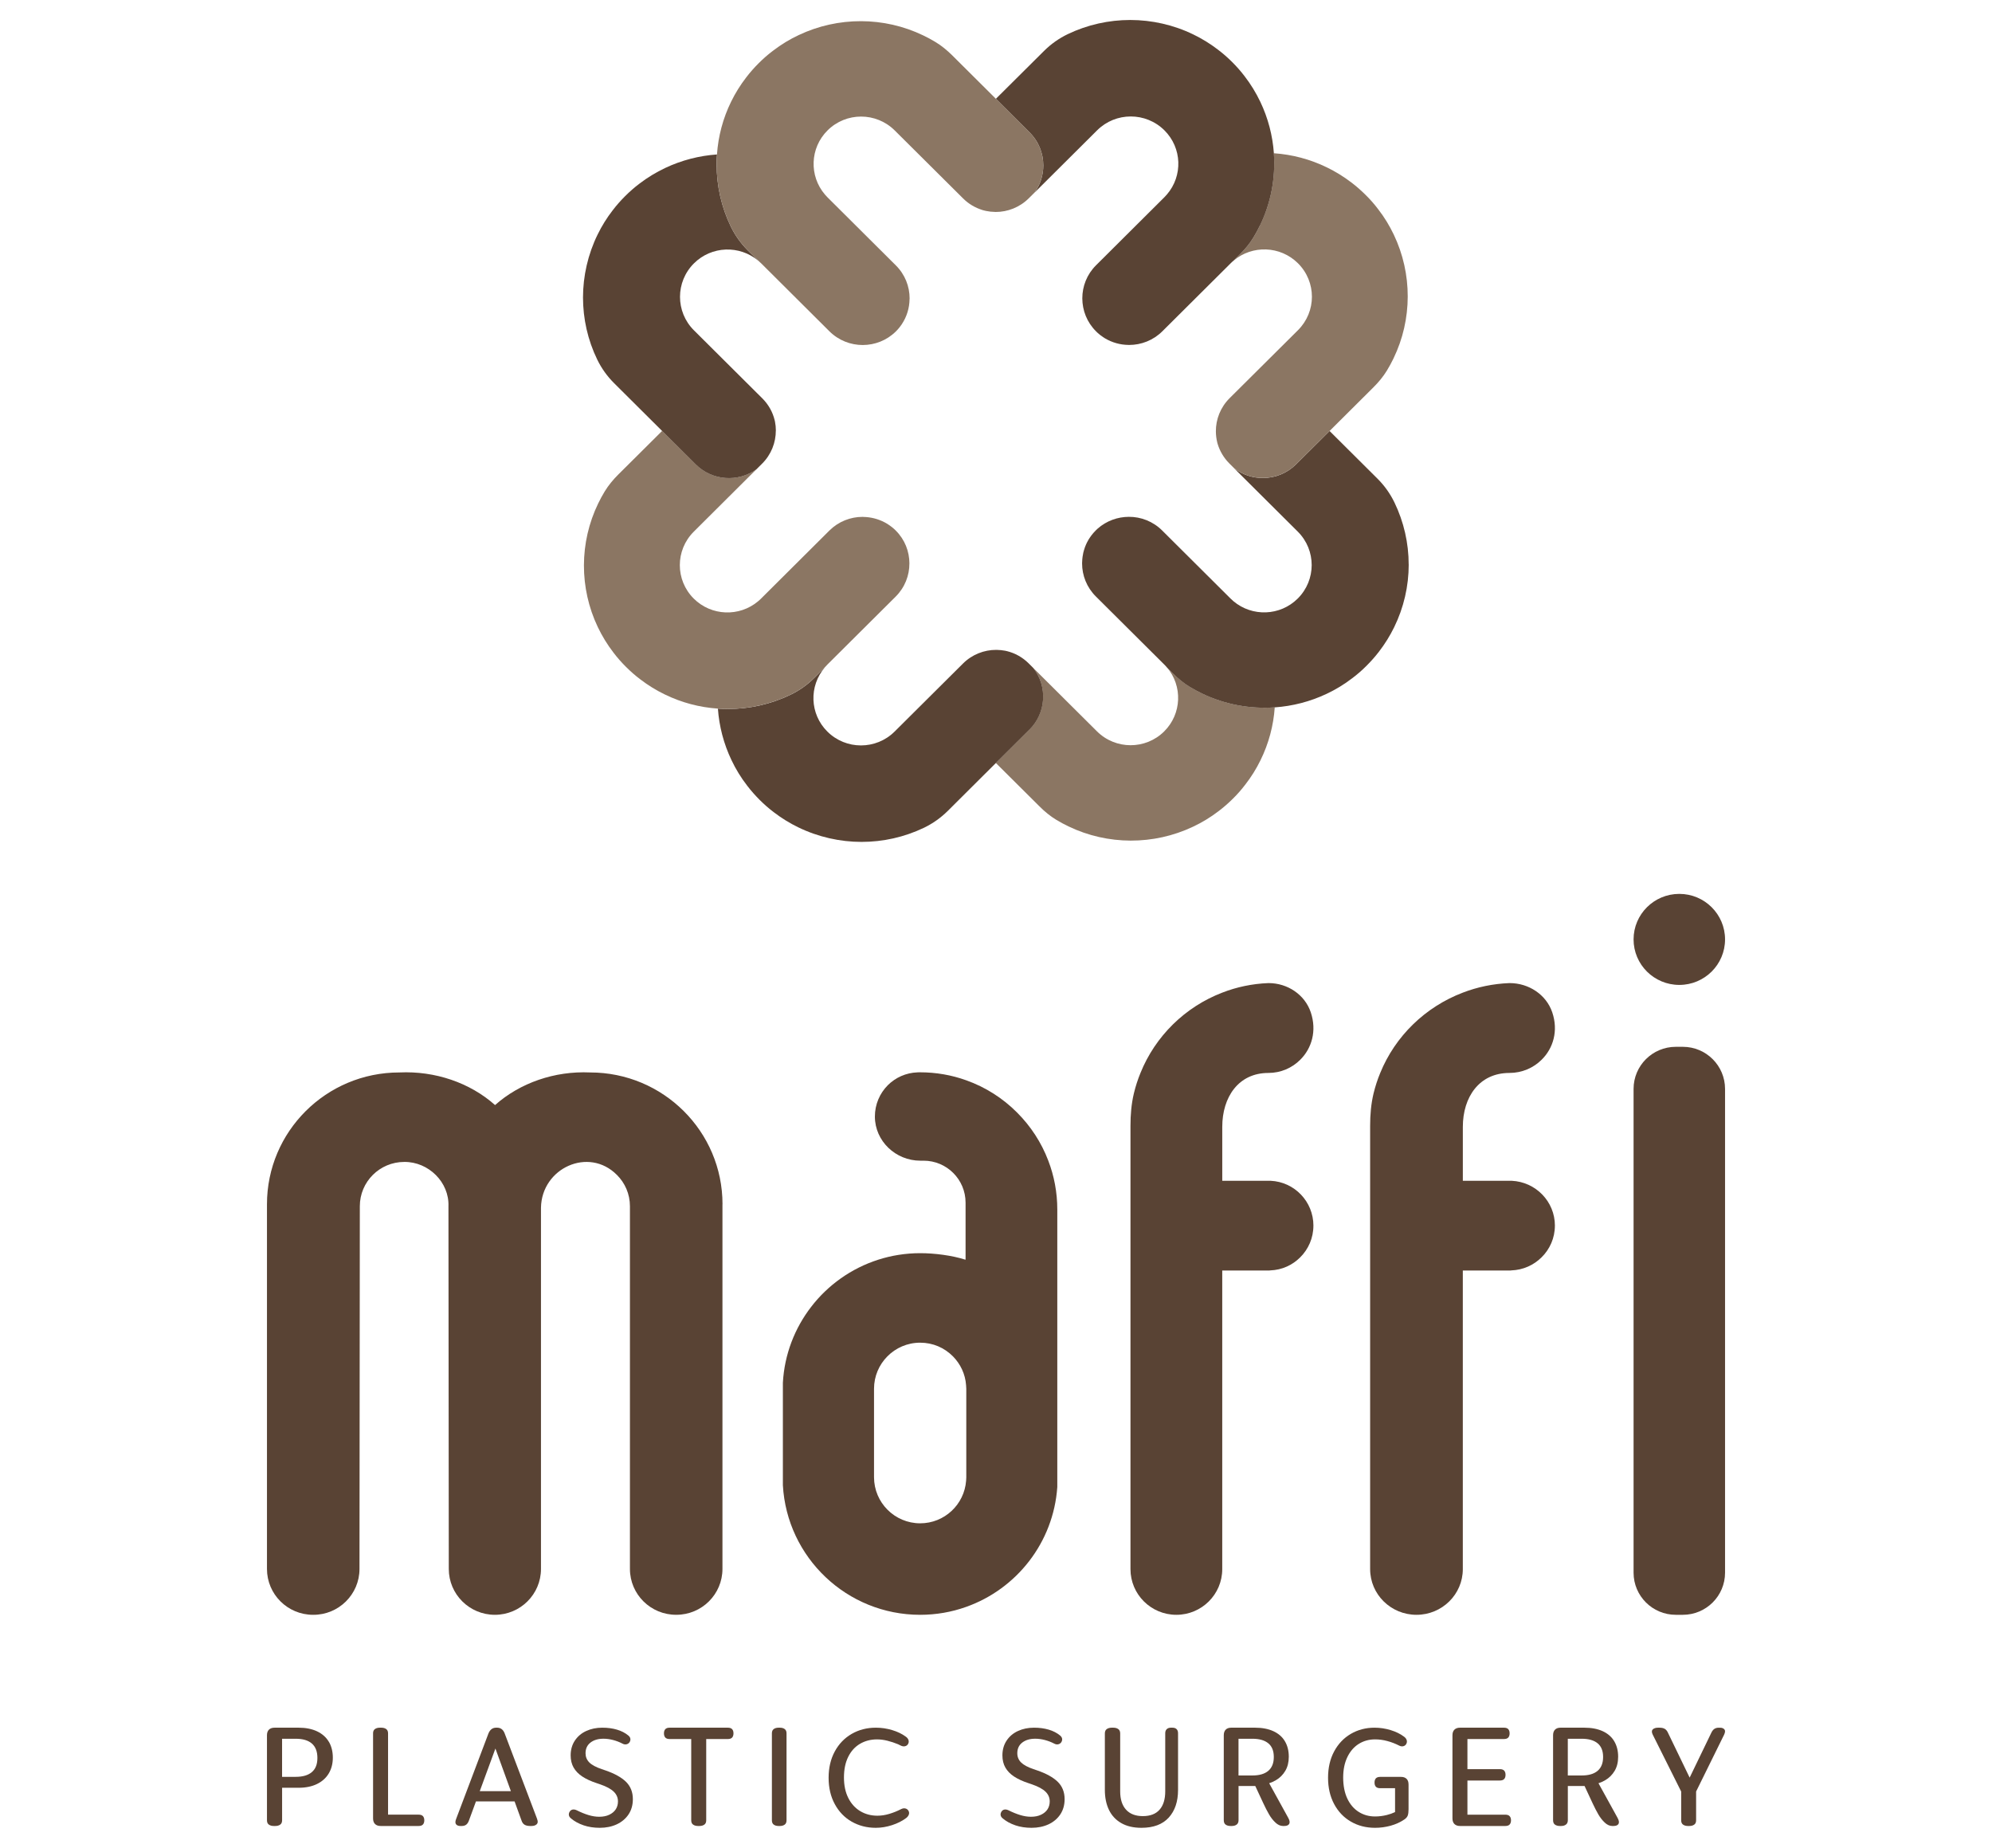 <?xml version="1.0" encoding="UTF-8"?>
<svg xmlns="http://www.w3.org/2000/svg" width="193" height="179" viewBox="0 0 193 179" fill="none">
  <path d="M31.857 168.732C31.6 168.297 31.219 167.961 30.719 167.724C30.217 167.489 29.621 167.371 28.928 167.371H26.611C26.372 167.371 26.188 167.433 26.058 167.56C25.929 167.687 25.866 167.868 25.866 168.103V176.345C25.866 176.537 25.927 176.677 26.052 176.763C26.177 176.851 26.337 176.894 26.532 176.894H26.666C26.861 176.894 27.021 176.851 27.146 176.763C27.268 176.677 27.332 176.537 27.332 176.345V173.192H28.93C29.614 173.192 30.204 173.072 30.701 172.833C31.199 172.594 31.58 172.253 31.848 171.812C32.113 171.37 32.247 170.858 32.247 170.274C32.247 169.69 32.117 169.165 31.861 168.73L31.857 168.732ZM30.212 171.676C29.853 171.982 29.331 172.133 28.647 172.133H27.33V168.443H28.647C29.34 168.443 29.864 168.598 30.219 168.909C30.574 169.219 30.752 169.682 30.752 170.302C30.752 170.922 30.572 171.37 30.212 171.676Z" fill="#594334"></path>
  <path d="M41.109 176.343C41.109 176.517 41.066 176.653 40.977 176.75C40.888 176.847 40.749 176.894 40.555 176.894H36.885C36.648 176.894 36.466 176.832 36.337 176.705C36.209 176.578 36.146 176.397 36.146 176.162V167.918C36.146 167.726 36.207 167.586 36.331 167.5C36.453 167.414 36.611 167.371 36.805 167.371H36.937C37.131 167.371 37.289 167.414 37.413 167.5C37.537 167.588 37.598 167.728 37.598 167.918V175.796H40.555C40.749 175.796 40.89 175.843 40.977 175.94C41.066 176.037 41.109 176.171 41.109 176.345V176.343Z" fill="#594334"></path>
  <path d="M52.046 176.227L48.898 167.933C48.757 167.558 48.511 167.371 48.164 167.371H48.07C47.723 167.371 47.475 167.558 47.324 167.933L44.188 176.227C44.101 176.455 44.101 176.621 44.188 176.731C44.279 176.841 44.415 176.894 44.603 176.894H44.737C44.906 176.894 45.049 176.854 45.163 176.772C45.277 176.688 45.372 176.548 45.442 176.345L46.114 174.515H49.857L50.522 176.345C50.584 176.546 50.685 176.688 50.823 176.772C50.961 176.854 51.141 176.894 51.363 176.894H51.497C51.71 176.894 51.877 176.841 51.995 176.731C52.116 176.623 52.131 176.455 52.041 176.227H52.046ZM46.483 173.52L48 169.391L49.499 173.52H46.483Z" fill="#594334"></path>
  <path d="M56.541 176.828C56.063 176.667 55.657 176.444 55.318 176.157C55.201 176.062 55.135 175.957 55.118 175.843C55.1 175.73 55.126 175.618 55.197 175.504C55.267 175.391 55.364 175.324 55.485 175.303C55.606 175.281 55.736 175.305 55.879 175.373C56.279 175.573 56.66 175.727 57.02 175.837C57.381 175.946 57.726 176 58.056 176C58.43 176 58.756 175.936 59.031 175.805C59.306 175.674 59.517 175.498 59.66 175.277C59.803 175.056 59.873 174.8 59.873 174.515C59.873 174.15 59.737 173.835 59.466 173.571C59.194 173.307 58.756 173.069 58.151 172.86L57.803 172.742C57.251 172.56 56.789 172.347 56.42 172.103C56.05 171.86 55.769 171.571 55.577 171.236C55.386 170.901 55.289 170.508 55.289 170.056C55.289 169.508 55.426 169.03 55.696 168.622C55.967 168.214 56.336 167.903 56.798 167.691C57.262 167.478 57.777 167.371 58.349 167.371C58.866 167.371 59.339 167.433 59.772 167.56C60.203 167.686 60.571 167.875 60.874 168.126C60.991 168.223 61.057 168.326 61.074 168.44C61.092 168.553 61.065 168.665 60.995 168.779C60.925 168.884 60.826 168.95 60.7 168.98C60.575 169.01 60.441 168.987 60.3 168.91C60.014 168.761 59.715 168.648 59.398 168.564C59.081 168.482 58.771 168.44 58.47 168.44C57.953 168.44 57.535 168.564 57.214 168.811C56.893 169.058 56.732 169.403 56.732 169.847C56.732 170.195 56.853 170.491 57.093 170.734C57.333 170.976 57.735 171.195 58.296 171.386L58.644 171.504C59.535 171.809 60.203 172.178 60.648 172.611C61.092 173.047 61.316 173.607 61.316 174.294C61.316 174.858 61.178 175.35 60.903 175.766C60.626 176.182 60.245 176.504 59.761 176.732C59.275 176.957 58.725 177.071 58.111 177.071C57.542 177.071 57.018 176.991 56.541 176.83V176.828Z" fill="#594334"></path>
  <path d="M71.065 167.92C71.065 168.094 71.022 168.23 70.935 168.327C70.845 168.424 70.704 168.471 70.513 168.471H68.424V176.345C68.424 176.537 68.363 176.677 68.239 176.763C68.115 176.851 67.958 176.894 67.763 176.894H67.632C67.438 176.894 67.28 176.851 67.156 176.763C67.032 176.677 66.971 176.537 66.971 176.345V168.471H64.882C64.689 168.471 64.547 168.424 64.46 168.327C64.373 168.23 64.329 168.096 64.329 167.92C64.329 167.743 64.373 167.612 64.46 167.515C64.549 167.418 64.691 167.371 64.882 167.371H70.513C70.706 167.371 70.847 167.418 70.935 167.515C71.022 167.612 71.065 167.746 71.065 167.92Z" fill="#594334"></path>
  <path d="M74.968 176.763C74.847 176.677 74.787 176.537 74.787 176.345V167.92C74.787 167.728 74.847 167.588 74.968 167.502C75.088 167.416 75.243 167.371 75.432 167.371H75.561C75.75 167.371 75.904 167.414 76.025 167.502C76.146 167.591 76.205 167.728 76.205 167.92V176.345C76.205 176.537 76.146 176.677 76.025 176.763C75.904 176.851 75.75 176.894 75.561 176.894H75.432C75.243 176.894 75.088 176.851 74.968 176.763Z" fill="#594334"></path>
  <path d="M82.522 176.478C81.826 176.079 81.278 175.512 80.88 174.775C80.481 174.041 80.282 173.19 80.282 172.224C80.282 171.258 80.481 170.409 80.88 169.673C81.278 168.938 81.826 168.372 82.522 167.97C83.218 167.571 83.995 167.371 84.856 167.371C85.396 167.371 85.926 167.448 86.445 167.605C86.964 167.762 87.404 167.974 87.767 168.245C87.901 168.341 87.986 168.453 88.026 168.584C88.065 168.715 88.045 168.846 87.967 168.975C87.897 169.08 87.798 169.145 87.673 169.17C87.548 169.196 87.415 169.175 87.275 169.106C87.185 169.063 87.097 169.02 87.008 168.975C86.671 168.835 86.329 168.724 85.983 168.636C85.637 168.55 85.3 168.505 84.972 168.505C84.361 168.505 83.809 168.649 83.323 168.934C82.835 169.222 82.454 169.643 82.18 170.199C81.904 170.755 81.769 171.421 81.769 172.194C81.769 172.967 81.909 173.62 82.187 174.176C82.467 174.732 82.853 175.16 83.343 175.454C83.835 175.75 84.391 175.898 85.011 175.898C85.383 175.898 85.766 175.84 86.16 175.722C86.555 175.604 86.938 175.45 87.31 175.258C87.452 175.19 87.583 175.166 87.708 175.194C87.833 175.22 87.929 175.286 88.002 175.389C88.08 175.512 88.102 175.636 88.061 175.767C88.021 175.898 87.934 176.014 87.802 176.12C87.421 176.407 86.964 176.637 86.432 176.811C85.9 176.985 85.372 177.071 84.849 177.071C83.989 177.071 83.212 176.871 82.515 176.472L82.522 176.478Z" fill="#594334"></path>
  <path d="M98.373 176.828C97.895 176.667 97.488 176.444 97.15 176.157C97.033 176.062 96.967 175.957 96.949 175.843C96.932 175.73 96.958 175.618 97.028 175.504C97.099 175.391 97.196 175.324 97.317 175.303C97.438 175.281 97.567 175.305 97.71 175.373C98.111 175.573 98.491 175.727 98.852 175.837C99.213 175.946 99.558 176 99.888 176C100.262 176 100.587 175.936 100.862 175.805C101.137 175.674 101.349 175.498 101.492 175.277C101.635 175.056 101.705 174.8 101.705 174.515C101.705 174.15 101.569 173.835 101.298 173.571C101.025 173.307 100.587 173.069 99.983 172.86L99.635 172.742C99.083 172.56 98.621 172.347 98.251 172.103C97.882 171.86 97.6 171.571 97.409 171.236C97.218 170.901 97.121 170.508 97.121 170.056C97.121 169.508 97.257 169.03 97.528 168.622C97.798 168.214 98.168 167.903 98.63 167.691C99.094 167.478 99.609 167.371 100.181 167.371C100.697 167.371 101.17 167.433 101.604 167.56C102.035 167.686 102.402 167.875 102.706 168.126C102.822 168.223 102.888 168.326 102.906 168.44C102.924 168.553 102.897 168.665 102.827 168.779C102.756 168.884 102.657 168.95 102.532 168.98C102.407 169.01 102.275 168.987 102.132 168.91C101.846 168.761 101.547 168.648 101.23 168.564C100.913 168.482 100.603 168.44 100.302 168.44C99.785 168.44 99.367 168.564 99.046 168.811C98.724 169.058 98.564 169.403 98.564 169.847C98.564 170.195 98.685 170.491 98.925 170.734C99.164 170.976 99.567 171.195 100.128 171.386L100.475 171.504C101.366 171.809 102.035 172.178 102.479 172.611C102.924 173.047 103.148 173.607 103.148 174.294C103.148 174.858 103.009 175.35 102.734 175.766C102.457 176.182 102.077 176.504 101.593 176.732C101.107 176.957 100.557 177.071 99.943 177.071C99.373 177.071 98.85 176.991 98.373 176.83V176.828Z" fill="#594334"></path>
  <path d="M108.638 176.615C108.108 176.312 107.711 175.886 107.445 175.337C107.181 174.788 107.047 174.144 107.047 173.406V167.924C107.047 167.731 107.11 167.59 107.236 167.503C107.362 167.416 107.524 167.371 107.722 167.371H107.857C108.055 167.371 108.217 167.414 108.343 167.503C108.469 167.592 108.532 167.731 108.532 167.924V173.539C108.532 174.303 108.72 174.895 109.097 175.311C109.474 175.728 110.018 175.938 110.728 175.938C111.438 175.938 111.988 175.73 112.352 175.311C112.716 174.895 112.897 174.303 112.897 173.539V167.911C112.897 167.735 112.946 167.601 113.046 167.51C113.146 167.416 113.279 167.371 113.45 167.371H113.585C113.765 167.371 113.902 167.416 113.996 167.51C114.091 167.603 114.138 167.735 114.138 167.911V173.406C114.138 174.53 113.836 175.422 113.235 176.082C112.633 176.741 111.753 177.071 110.592 177.071C109.82 177.071 109.168 176.919 108.638 176.615Z" fill="#594334"></path>
  <path d="M124.817 176.111L122.967 172.753C123.204 172.675 123.425 172.576 123.628 172.454C124.004 172.232 124.306 171.93 124.53 171.551C124.755 171.172 124.868 170.716 124.868 170.184C124.868 169.609 124.742 169.109 124.492 168.687C124.242 168.262 123.869 167.939 123.375 167.711C122.881 167.485 122.289 167.371 121.596 167.371H119.296C119.063 167.371 118.883 167.433 118.757 167.56C118.631 167.687 118.569 167.868 118.569 168.103V176.332C118.569 176.533 118.629 176.677 118.751 176.763C118.87 176.851 119.031 176.894 119.232 176.894H119.35C119.54 176.894 119.696 176.849 119.818 176.757C119.94 176.666 120 176.524 120 176.332V173.022H121.621L122.402 174.698C122.592 175.107 122.776 175.464 122.954 175.77C123.131 176.076 123.337 176.339 123.57 176.561C123.805 176.782 124.051 176.894 124.31 176.894H124.415C124.665 176.894 124.83 176.828 124.907 176.692C124.986 176.556 124.956 176.363 124.817 176.111ZM122.881 171.551C122.526 171.853 122.011 172.001 121.335 172.001H119.996V168.443H121.335C122.011 168.443 122.526 168.59 122.881 168.883C123.238 169.176 123.416 169.617 123.416 170.209C123.416 170.802 123.238 171.25 122.881 171.551Z" fill="#594334"></path>
  <path d="M136.471 172.871V175.27C136.471 175.532 136.446 175.734 136.394 175.878C136.342 176.021 136.232 176.15 136.066 176.262C135.674 176.53 135.228 176.732 134.731 176.869C134.233 177.004 133.731 177.071 133.227 177.071C132.354 177.071 131.572 176.871 130.883 176.47C130.193 176.071 129.653 175.504 129.26 174.768C128.868 174.034 128.672 173.184 128.672 172.221C128.672 171.257 128.868 170.405 129.26 169.674C129.653 168.94 130.191 168.373 130.876 167.972C131.559 167.573 132.326 167.371 133.173 167.371C133.705 167.371 134.226 167.45 134.735 167.605C135.246 167.761 135.681 167.974 136.038 168.244C136.17 168.341 136.254 168.452 136.293 168.583C136.334 168.712 136.312 168.843 136.234 168.974C136.165 169.077 136.069 169.143 135.948 169.169C135.825 169.195 135.694 169.174 135.556 169.103C135.196 168.92 134.821 168.774 134.423 168.667C134.026 168.558 133.625 168.504 133.227 168.504C132.641 168.504 132.115 168.65 131.65 168.94C131.184 169.231 130.814 169.656 130.544 170.216C130.273 170.777 130.137 171.44 130.137 172.206C130.137 172.972 130.273 173.687 130.544 174.251C130.814 174.815 131.184 175.245 131.65 175.534C132.115 175.826 132.643 175.972 133.227 175.972C133.61 175.972 133.992 175.923 134.371 175.828C134.651 175.76 134.914 175.665 135.164 175.547V173.234H133.722C133.531 173.234 133.391 173.187 133.304 173.09C133.216 172.996 133.175 172.86 133.175 172.687C133.175 172.513 133.218 172.378 133.304 172.281C133.393 172.187 133.533 172.137 133.722 172.137H135.737C135.974 172.137 136.153 172.202 136.28 172.326C136.407 172.453 136.469 172.633 136.469 172.867L136.471 172.871Z" fill="#594334"></path>
  <path d="M146.398 176.343C146.398 176.518 146.354 176.653 146.265 176.75C146.176 176.847 146.037 176.894 145.844 176.894H141.464C141.227 176.894 141.045 176.832 140.917 176.705C140.788 176.578 140.725 176.397 140.725 176.162V168.103C140.725 167.868 140.788 167.687 140.917 167.56C141.045 167.433 141.227 167.371 141.464 167.371H145.711C145.905 167.371 146.046 167.418 146.133 167.515C146.219 167.612 146.263 167.746 146.263 167.92C146.263 168.094 146.219 168.23 146.133 168.327C146.044 168.424 145.902 168.471 145.711 168.471H142.176V171.387H145.316C145.509 171.387 145.651 171.437 145.737 171.532C145.824 171.629 145.868 171.762 145.868 171.939C145.868 172.115 145.824 172.249 145.737 172.344C145.648 172.441 145.507 172.488 145.316 172.488H142.176V175.798H145.844C146.037 175.798 146.178 175.846 146.265 175.943C146.354 176.039 146.398 176.173 146.398 176.347V176.343Z" fill="#594334"></path>
  <path d="M156.724 176.111L154.873 172.753C155.111 172.675 155.331 172.576 155.537 172.454C155.913 172.232 156.215 171.93 156.44 171.551C156.666 171.172 156.778 170.716 156.778 170.184C156.778 169.609 156.651 169.109 156.401 168.687C156.149 168.262 155.776 167.939 155.284 167.711C154.79 167.485 154.197 167.371 153.502 167.371H151.202C150.966 167.371 150.787 167.433 150.663 167.56C150.536 167.687 150.474 167.868 150.474 168.103V176.332C150.474 176.533 150.534 176.677 150.656 176.763C150.778 176.851 150.939 176.894 151.138 176.894H151.255C151.446 176.894 151.602 176.849 151.722 176.757C151.844 176.666 151.904 176.524 151.904 176.332V173.022H153.525L154.306 174.698C154.497 175.107 154.681 175.464 154.858 175.77C155.036 176.076 155.241 176.339 155.475 176.561C155.71 176.782 155.956 176.894 156.215 176.894H156.32C156.57 176.894 156.735 176.828 156.814 176.692C156.891 176.556 156.861 176.363 156.722 176.111H156.724ZM154.788 171.551C154.433 171.853 153.917 172.001 153.241 172.001H151.901V168.443H153.241C153.917 168.443 154.433 168.59 154.788 168.883C155.143 169.176 155.321 169.617 155.321 170.209C155.321 170.802 155.143 171.25 154.788 171.551Z" fill="#594334"></path>
  <path d="M167.056 168.028L164.332 173.553V176.345C164.332 176.537 164.272 176.677 164.148 176.763C164.025 176.851 163.869 176.894 163.674 176.894H163.544C163.351 176.894 163.193 176.851 163.069 176.763C162.946 176.677 162.885 176.537 162.885 176.345V173.557L160.12 168.025C160.014 167.799 160.023 167.634 160.14 167.528C160.259 167.425 160.426 167.371 160.647 167.371H160.777C160.998 167.371 161.173 167.41 161.303 167.489C161.436 167.569 161.544 167.711 161.633 167.92L163.706 172.209L165.778 167.92C165.867 167.72 165.968 167.58 166.088 167.496C166.207 167.414 166.35 167.373 166.514 167.373H166.647C166.831 167.373 166.972 167.425 167.067 167.53C167.164 167.636 167.158 167.801 167.054 168.028H167.056Z" fill="#594334"></path>
  <path fill-rule="evenodd" clip-rule="evenodd" d="M69.997 116.661V151.989C69.997 154.445 67.997 156.434 65.531 156.434C63.053 156.451 61.031 154.456 61.033 151.989V116.851C61.033 115.67 60.553 114.598 59.769 113.819C57.032 111.067 52.479 113.156 52.414 116.998C52.414 123.614 52.414 143.143 52.414 151.991C52.414 154.447 50.413 156.436 47.948 156.436C45.48 156.436 43.482 154.445 43.482 151.991L43.449 116.855C43.538 114.537 41.523 112.542 39.172 112.563C36.787 112.563 34.863 114.485 34.863 116.853L34.83 151.991C34.83 154.458 32.81 156.456 30.332 156.436C27.864 156.436 25.866 154.445 25.866 151.991V116.663C25.866 109.616 31.604 103.895 38.692 103.895C42.15 103.733 45.532 104.887 47.965 107.054C50.383 104.907 53.734 103.737 57.175 103.895C64.258 103.895 70.002 109.612 70.002 116.663L69.997 116.661Z" fill="#594334"></path>
  <path fill-rule="evenodd" clip-rule="evenodd" d="M93.552 122.009C93.552 122.024 93.537 122.037 93.522 122.03C92.242 121.622 90.561 121.402 89.156 121.402C87.751 121.402 86.361 121.624 85.077 122.039C82.473 122.875 80.215 124.489 78.589 126.606C77.001 128.667 76.004 131.197 75.851 133.954V143.884C76.246 150.879 82.047 156.436 89.153 156.436C90.71 156.436 92.21 156.168 93.601 155.671C98.488 153.943 102.067 149.441 102.439 144.057V117.18C102.439 115.51 102.132 113.913 101.566 112.44C100.896 110.673 99.856 109.091 98.542 107.778C97.163 106.393 95.48 105.315 93.604 104.651C92.205 104.148 90.701 103.88 89.13 103.88H89.048C88.996 103.88 88.946 103.88 88.894 103.886C87.77 103.925 86.763 104.39 86.017 105.131C85.244 105.911 84.764 106.98 84.766 108.171C84.77 110.549 86.785 112.442 89.164 112.442H89.482C91.73 112.442 93.552 114.263 93.552 116.51V122.009ZM93.623 143.102C93.623 143.216 93.617 143.331 93.604 143.445C93.431 145.755 91.505 147.572 89.156 147.572C86.685 147.572 84.682 145.569 84.682 143.1V134.54C84.682 133.315 85.172 132.217 85.963 131.413C86.774 130.584 87.904 130.074 89.153 130.074C90.403 130.074 91.501 130.571 92.311 131.381C92.318 131.387 92.324 131.394 92.331 131.4C93.052 132.135 93.524 133.103 93.601 134.194C93.614 134.308 93.621 134.423 93.621 134.537V143.097L93.623 143.102Z" fill="#594334"></path>
  <path fill-rule="evenodd" clip-rule="evenodd" d="M127.252 118.733C127.252 119.932 126.766 121.023 125.972 121.807C125.223 122.559 124.204 123.032 123.071 123.071C123.006 123.084 122.95 123.084 122.885 123.084H118.42V152.01C118.42 154.455 116.43 156.436 113.974 156.436C111.518 156.436 109.529 154.455 109.529 152.01V109.067C109.529 108.006 109.614 106.943 109.861 105.913C110.024 105.237 110.236 104.58 110.497 103.945C111.937 100.38 114.814 97.548 118.42 96.163C119.81 95.621 121.314 95.301 122.885 95.238H122.917C124.737 95.238 126.421 96.349 126.998 98.068C127.601 99.864 127.091 101.564 125.974 102.668C125.186 103.459 124.091 103.943 122.887 103.943C119.993 103.943 118.422 106.282 118.422 109.166V114.39H123.11C125.423 114.498 127.254 116.406 127.254 118.735L127.252 118.733Z" fill="#594334"></path>
  <path fill-rule="evenodd" clip-rule="evenodd" d="M150.649 118.733C150.649 119.932 150.158 121.023 149.356 121.807C148.6 122.559 147.571 123.032 146.427 123.071C146.361 123.084 146.304 123.084 146.238 123.084H141.729V152.01C141.729 154.455 139.719 156.436 137.239 156.436C134.758 156.436 132.749 154.455 132.749 152.01V109.067C132.749 108.006 132.835 106.943 133.084 105.913C133.249 105.237 133.463 104.58 133.726 103.945C135.181 100.38 138.087 97.548 141.729 96.163C143.133 95.621 144.652 95.301 146.238 95.238H146.271C148.11 95.238 149.81 96.349 150.393 98.068C151.002 99.864 150.487 101.564 149.359 102.668C148.563 103.459 147.457 103.943 146.24 103.943C143.317 103.943 141.731 106.282 141.731 109.166V114.39H146.466C148.802 114.498 150.651 116.406 150.651 118.735L150.649 118.733Z" fill="#594334"></path>
  <path d="M163.045 101.411H162.364C160.105 101.411 158.273 103.237 158.273 105.49V152.357C158.273 154.61 160.105 156.436 162.364 156.436H163.045C165.305 156.436 167.136 154.61 167.136 152.357V105.49C167.136 103.237 165.305 101.411 163.045 101.411Z" fill="#594334"></path>
  <path d="M162.705 95.415C165.152 95.415 167.136 93.441 167.136 91.005C167.136 88.57 165.152 86.596 162.705 86.596C160.257 86.596 158.273 88.57 158.273 91.005C158.273 93.441 160.257 95.415 162.705 95.415Z" fill="#594334"></path>
  <path fill-rule="evenodd" clip-rule="evenodd" d="M123.507 68.526C123.386 70.289 122.925 72.03 122.125 73.652C121.725 74.47 121.236 75.261 120.657 76.003C120.294 76.484 119.89 76.94 119.453 77.373C119.018 77.805 118.56 78.207 118.079 78.571C117.286 79.181 116.444 79.687 115.573 80.096C111.775 81.891 107.325 81.884 103.536 80.063C103.132 79.873 102.738 79.659 102.352 79.427C101.754 79.066 101.208 78.616 100.715 78.121L96.484 73.914L99.73 70.685C101.373 69.05 101.499 66.48 100.108 64.706L106.28 70.847C108.084 72.642 110.999 72.642 112.797 70.853C114.501 69.156 114.595 66.456 113.062 64.652L113.66 65.247C114.155 65.74 114.699 66.188 115.301 66.554C115.684 66.785 116.079 66.995 116.484 67.189C118.69 68.249 121.118 68.693 123.512 68.524L123.507 68.526Z" fill="#8B7663"></path>
  <path fill-rule="evenodd" clip-rule="evenodd" d="M136.487 54.686C136.487 56.771 136.013 58.86 135.07 60.776C134.67 61.594 134.179 62.386 133.603 63.132C133.24 63.608 132.833 64.064 132.398 64.499C131.963 64.936 131.505 65.336 131.022 65.697C130.233 66.307 129.39 66.813 128.52 67.222C126.929 67.972 125.231 68.407 123.507 68.528C121.114 68.695 118.688 68.254 116.479 67.194C116.075 66.999 115.681 66.789 115.297 66.558C114.695 66.195 114.153 65.747 113.655 65.251L113.058 64.657C112.977 64.555 112.886 64.46 112.792 64.367L106.175 57.783C105.284 56.896 104.841 55.737 104.841 54.584C104.841 54.556 104.841 54.53 104.843 54.506C104.845 54.4 104.849 54.292 104.86 54.186C104.867 54.102 104.875 54.019 104.888 53.935C104.888 53.92 104.891 53.909 104.895 53.894C104.906 53.81 104.921 53.727 104.941 53.643C104.938 53.641 104.941 53.634 104.941 53.628C104.949 53.585 104.96 53.539 104.969 53.496C104.98 53.455 104.988 53.416 105.004 53.377C105.006 53.358 105.012 53.336 105.019 53.316C105.043 53.232 105.071 53.152 105.099 53.068C105.106 53.048 105.114 53.024 105.119 53.005C105.143 52.947 105.164 52.886 105.191 52.83C105.197 52.812 105.201 52.795 105.21 52.778C105.247 52.698 105.286 52.614 105.325 52.531C105.327 52.529 105.327 52.525 105.332 52.523C105.375 52.434 105.425 52.347 105.477 52.259C105.514 52.198 105.556 52.136 105.597 52.075C105.638 52.012 105.682 51.954 105.725 51.893C105.856 51.718 106.001 51.549 106.16 51.391C106.219 51.333 106.28 51.277 106.34 51.218C107.206 50.453 108.286 50.072 109.373 50.068C110.538 50.061 111.71 50.507 112.599 51.391L119.22 57.98C119.314 58.073 119.41 58.159 119.507 58.244C121.32 59.768 124.029 59.682 125.735 57.984C127.533 56.195 127.54 53.293 125.735 51.497L119.577 45.37C120.392 45.997 121.373 46.311 122.351 46.306C123.516 46.313 124.679 45.867 125.57 44.983L128.82 41.753L133.466 46.376C134.137 47.044 134.687 47.818 135.1 48.666C136.02 50.565 136.483 52.626 136.483 54.69L136.487 54.686Z" fill="#594334"></path>
  <path fill-rule="evenodd" clip-rule="evenodd" d="M135.018 34.715C134.824 35.118 134.611 35.507 134.379 35.892C134.013 36.491 133.563 37.03 133.066 37.525L128.822 41.749L125.572 44.978C124.681 45.863 123.516 46.306 122.353 46.302C121.375 46.309 120.397 45.993 119.579 45.365L119.118 44.907C118.564 44.355 118.181 43.694 117.971 42.995C117.955 42.95 117.944 42.902 117.934 42.854C117.849 42.504 117.805 42.143 117.803 41.786C117.797 40.627 118.244 39.461 119.134 38.574L119.677 38.033L125.755 31.99C127.559 30.195 127.559 27.299 125.757 25.506C124.046 23.803 121.32 23.717 119.507 25.259L120.123 24.647C120.618 24.154 121.073 23.613 121.436 23.014C121.668 22.633 121.883 22.239 122.075 21.837C123.14 19.644 123.588 17.226 123.418 14.845C125.188 14.966 126.94 15.424 128.566 16.22C129.388 16.618 130.183 17.107 130.933 17.68C131.411 18.041 131.87 18.446 132.307 18.878C132.746 19.311 133.148 19.767 133.511 20.247C134.124 21.033 134.633 21.872 135.044 22.737C136.848 26.52 136.844 30.943 135.016 34.715H135.018Z" fill="#8B7663"></path>
  <path fill-rule="evenodd" clip-rule="evenodd" d="M122.077 21.835C121.886 22.237 121.67 22.629 121.438 23.012C121.075 23.611 120.623 24.149 120.125 24.645L119.51 25.257C119.416 25.332 119.327 25.415 119.24 25.503L112.619 32.092C111.729 32.976 110.566 33.417 109.403 33.417C109.377 33.417 109.351 33.418 109.327 33.415C108.543 33.405 107.762 33.193 107.064 32.779C107.004 32.743 106.94 32.702 106.88 32.66C106.697 32.542 106.523 32.405 106.358 32.258C106.304 32.204 106.247 32.152 106.195 32.1C105.304 31.216 104.869 30.067 104.862 28.908C104.86 27.746 105.304 26.578 106.195 25.696L112.812 19.108C112.899 19.021 112.984 18.932 113.06 18.839C114.614 17.035 114.529 14.33 112.819 12.627C111.019 10.837 108.099 10.832 106.297 12.627L100.236 18.658C100.802 17.873 101.084 16.947 101.082 16.026C101.084 14.866 100.641 13.709 99.749 12.824L96.487 9.573L101.154 4.934C101.825 4.266 102.599 3.718 103.454 3.307C105.362 2.393 107.434 1.936 109.506 1.936C111.577 1.936 113.705 2.403 115.629 3.344C116.453 3.742 117.249 4.231 117.997 4.804C118.479 5.168 118.938 5.57 119.373 6.002C119.807 6.435 120.212 6.891 120.577 7.372C121.188 8.161 121.694 8.996 122.11 9.865C122.864 11.447 123.303 13.138 123.423 14.849C123.59 17.23 123.144 19.648 122.079 21.842L122.077 21.835Z" fill="#594334"></path>
  <path fill-rule="evenodd" clip-rule="evenodd" d="M99.732 70.689L96.487 73.918L91.824 78.562C91.152 79.226 90.374 79.778 89.524 80.189C87.615 81.104 85.546 81.56 83.472 81.56C81.398 81.56 79.272 81.088 77.346 80.15C76.524 79.754 75.729 79.265 74.983 78.694C74.5 78.331 74.042 77.928 73.607 77.496C73.172 77.059 72.766 76.603 72.403 76.127C71.79 75.337 71.281 74.502 70.87 73.633C70.116 72.052 69.677 70.36 69.557 68.65C69.879 68.673 70.205 68.684 70.531 68.684C72.605 68.684 74.679 68.226 76.585 67.308C77.439 66.897 78.218 66.35 78.885 65.682L79.915 64.657C78.365 66.461 78.448 69.166 80.159 70.869C81.957 72.66 84.874 72.664 86.678 70.869L92.734 64.845L93.297 64.285C94.187 63.398 95.35 62.957 96.513 62.957C96.539 62.957 96.567 62.957 96.589 62.959C96.847 62.961 97.108 62.991 97.365 63.037C97.371 63.037 97.373 63.039 97.38 63.039C97.443 63.05 97.504 63.065 97.565 63.08C98.334 63.27 99.067 63.668 99.667 64.267L100.115 64.713C101.506 66.487 101.38 69.056 99.736 70.691L99.732 70.689Z" fill="#594334"></path>
  <path fill-rule="evenodd" clip-rule="evenodd" d="M88.109 54.586C88.115 55.745 87.669 56.911 86.778 57.798L80.161 64.382C80.074 64.469 79.989 64.557 79.913 64.65L78.878 65.68C78.211 66.348 77.433 66.895 76.579 67.306C74.67 68.221 72.598 68.682 70.524 68.682C70.198 68.682 69.874 68.671 69.55 68.647C67.779 68.526 66.029 68.068 64.403 67.272C63.579 66.874 62.783 66.385 62.036 65.812C61.553 65.45 61.094 65.046 60.66 64.613C60.225 64.181 59.82 63.724 59.455 63.244C58.846 62.459 58.338 61.62 57.923 60.755C56.118 56.972 56.125 52.549 57.955 48.776C58.147 48.374 58.362 47.983 58.594 47.6C58.96 47.001 59.41 46.462 59.907 45.967L64.153 41.745L67.414 44.989C69.014 46.581 71.507 46.737 73.285 45.465L67.22 51.504C65.416 53.299 65.416 56.195 67.214 57.988C68.92 59.684 71.633 59.777 73.446 58.252C73.548 58.172 73.644 58.081 73.737 57.988L80.355 51.4C81.246 50.515 82.411 50.072 83.57 50.072C83.598 50.072 83.624 50.072 83.648 50.078C84.363 50.089 85.072 50.267 85.717 50.606C85.78 50.641 85.846 50.675 85.906 50.712C85.991 50.764 86.074 50.816 86.156 50.874C86.167 50.881 86.18 50.89 86.191 50.898C86.276 50.957 86.356 51.017 86.435 51.08C86.496 51.13 86.554 51.177 86.611 51.229C86.617 51.236 86.622 51.238 86.626 51.24C86.678 51.292 86.73 51.342 86.78 51.389C87.672 52.274 88.106 53.422 88.111 54.582L88.109 54.586Z" fill="#8B7663"></path>
  <path fill-rule="evenodd" clip-rule="evenodd" d="M75.168 41.71C75.17 42.87 74.726 44.035 73.835 44.92L73.283 45.469C71.505 46.741 69.011 46.586 67.412 44.994L64.151 41.749L59.499 37.12C58.831 36.456 58.277 35.682 57.864 34.832C56.944 32.937 56.486 30.874 56.486 28.815C56.486 26.756 56.96 24.636 57.903 22.718C58.303 21.898 58.792 21.106 59.37 20.362C59.733 19.886 60.138 19.43 60.575 18.993C61.01 18.56 61.468 18.158 61.949 17.795C62.742 17.187 63.583 16.683 64.455 16.27C66.044 15.519 67.748 15.082 69.468 14.963C69.444 15.288 69.433 15.61 69.433 15.935C69.433 17.998 69.892 20.059 70.811 21.958C71.224 22.804 71.774 23.578 72.446 24.247L73.463 25.255C71.65 23.73 68.94 23.816 67.235 25.514C65.438 27.303 65.431 30.206 67.235 32.001L73.385 38.12L73.853 38.585C74.463 39.193 74.863 39.922 75.052 40.696C75.068 40.746 75.079 40.793 75.087 40.845C75.142 41.128 75.172 41.416 75.172 41.708L75.168 41.71Z" fill="#594334"></path>
  <path fill-rule="evenodd" clip-rule="evenodd" d="M101.082 16.021C101.084 16.942 100.804 17.868 100.236 18.653L99.68 19.207C98.789 20.094 97.623 20.535 96.465 20.535C96.436 20.535 96.41 20.535 96.386 20.529C96.1 20.526 95.815 20.494 95.537 20.436C95.474 20.421 95.408 20.407 95.345 20.39C95.3 20.379 95.252 20.366 95.206 20.354C95.189 20.347 95.171 20.343 95.154 20.336C94.48 20.124 93.845 19.756 93.313 19.224L92.854 18.768L86.691 12.64C84.887 10.845 81.976 10.845 80.178 12.634C78.465 14.336 78.381 17.049 79.931 18.852C80.007 18.945 80.089 19.034 80.178 19.121L86.796 25.709C87.687 26.593 88.13 27.751 88.13 28.908C88.13 28.934 88.13 28.962 88.124 28.984C88.113 29.838 87.859 30.686 87.365 31.421C87.324 31.482 87.28 31.542 87.237 31.601C87.2 31.655 87.159 31.707 87.115 31.759C87.065 31.819 87.017 31.878 86.965 31.934C86.911 31.994 86.852 32.055 86.793 32.113C85.904 32.989 84.752 33.42 83.594 33.424C82.428 33.426 81.257 32.985 80.365 32.1L73.748 25.512C73.661 25.425 73.572 25.341 73.479 25.265L73.461 25.248L72.444 24.24C71.772 23.572 71.222 22.798 70.809 21.952C69.89 20.053 69.431 17.992 69.431 15.928C69.431 15.604 69.442 15.281 69.466 14.957C69.588 13.194 70.046 11.453 70.844 9.835C71.244 9.018 71.735 8.226 72.311 7.484C72.677 7.004 73.081 6.548 73.516 6.115C73.95 5.682 74.409 5.278 74.892 4.917C75.685 4.307 76.524 3.801 77.398 3.392C81.196 1.597 85.646 1.601 89.435 3.424C89.839 3.615 90.232 3.827 90.617 4.06C91.219 4.421 91.761 4.869 92.258 5.362L96.487 9.569L99.749 12.82C100.641 13.705 101.084 14.862 101.082 16.021Z" fill="#8B7663"></path>
</svg>
